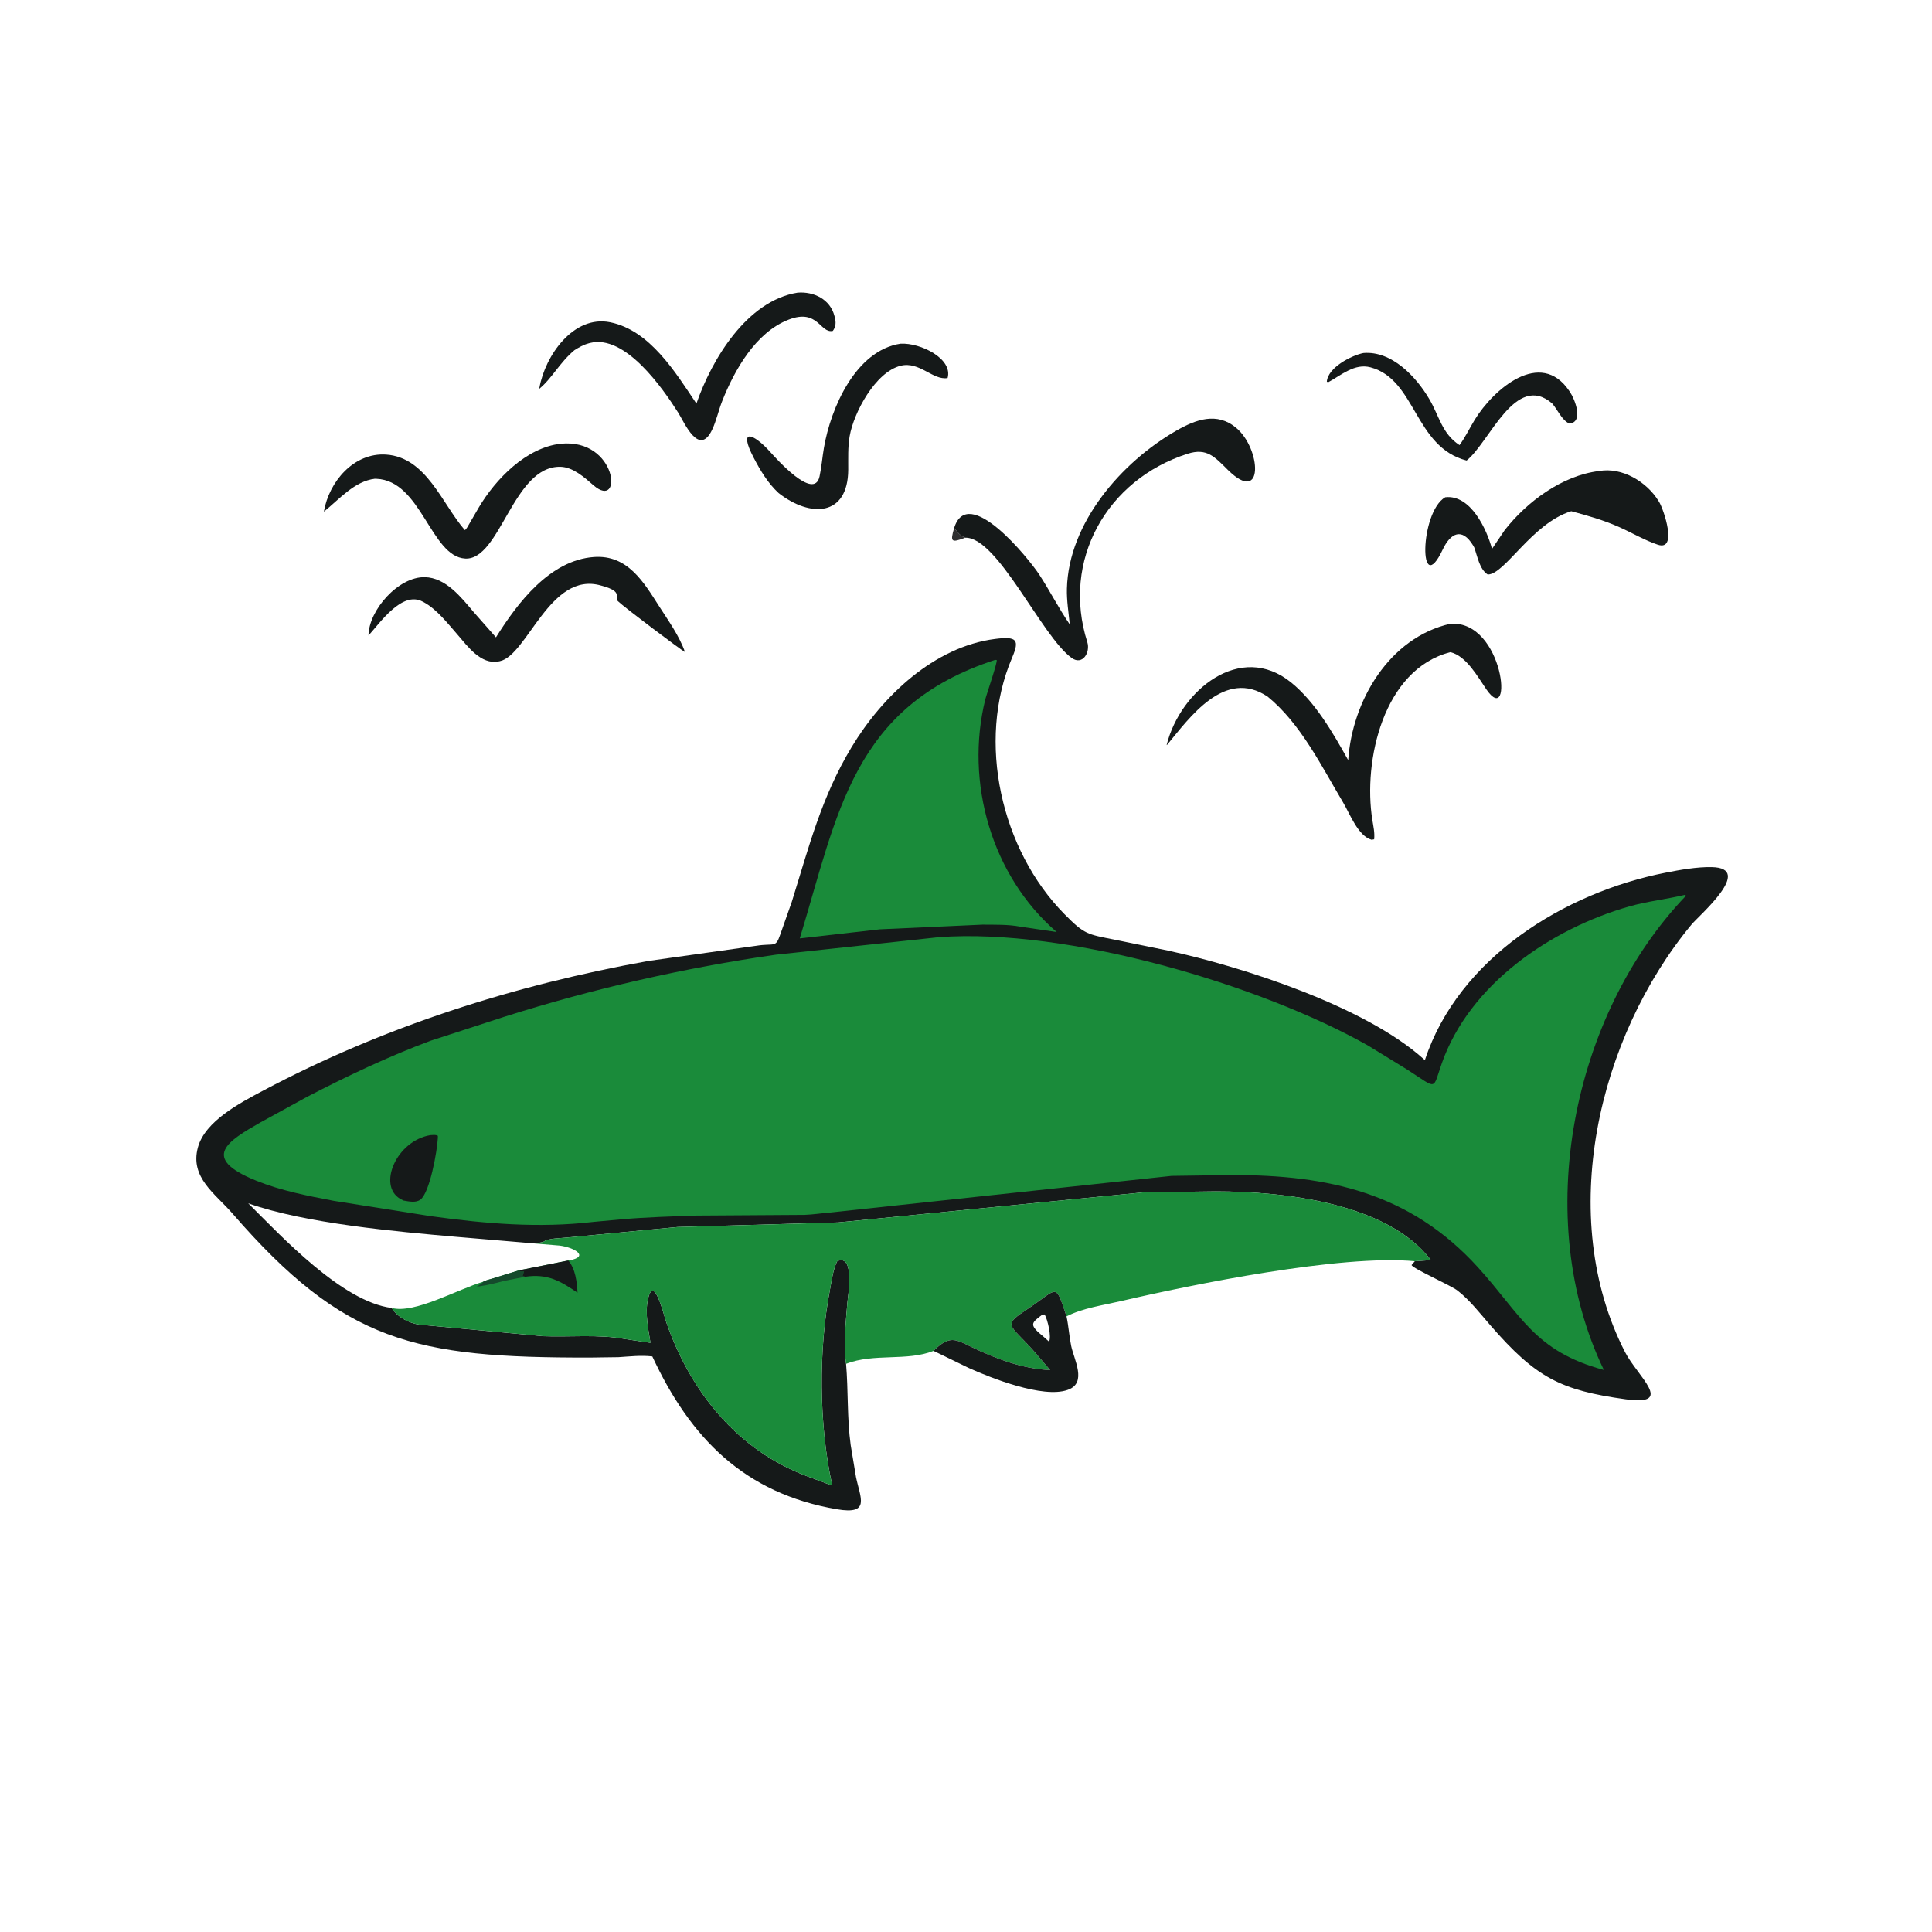<svg version="1.1" xmlns="http://www.w3.org/2000/svg" style="display: block;" viewBox="0 0 2048 2048" width="640" height="640">
<path transform="translate(0,0)" fill="rgb(46,46,47)" d="M 1023.24 569.973 C 1008.55 575.484 1006.99 574.793 1011.43 559.708 C 1015.66 564.598 1016.96 567.454 1023.24 569.973 z"/>
<path transform="translate(0,0)" fill="rgb(21,25,25)" d="M 1445.29 374.222 C 1475.29 371.702 1501.08 399.252 1514.99 422.829 C 1525.74 441.044 1528.47 459.678 1547.15 471.838 C 1553.19 463.631 1557.82 453.882 1563.17 445.139 C 1583.17 412.385 1632.95 369.5 1663.31 414.178 L 1664.33 415.711 C 1669.34 423.145 1679.15 447.73 1663.5 448.994 C 1655.57 445.419 1651.01 434.167 1645.33 427.65 C 1606.42 394.325 1579.02 468.837 1554.67 488.188 C 1499.15 473.912 1501.24 402.303 1452.81 389.378 C 1435.93 384.873 1421.79 397.698 1408 405.184 L 1406.5 404.674 C 1407.46 389.554 1432.95 376.652 1445.29 374.222 z"/>
<path transform="translate(0,0)" fill="rgb(21,25,25)" d="M 954.665 364.314 C 975.835 363.198 1010.3 380.228 1004.5 400.738 C 988.922 403.434 974.782 382.742 954.726 387.713 C 927.975 394.344 904.999 437.341 900.66 462.408 C 898.639 474.081 899.228 486.231 899.155 498.029 C 898.847 547.566 859.034 548.97 825.314 522.632 C 813.935 512.052 806.169 499.046 799.034 485.405 C 782.095 453.022 798.704 459.463 816.138 478.731 C 822.367 485.615 863.013 531.627 868.756 505 C 870.929 494.926 871.674 484.751 873.413 474.594 C 880.585 432.7 906.981 371.468 954.665 364.314 z"/>
<path transform="translate(0,0)" fill="rgb(21,25,25)" d="M 845.475 310.224 C 862.619 308.856 880.043 317.157 884.591 335.084 L 885.471 338.969 C 886.212 343.388 885.408 347.275 882.822 350.789 C 869.361 353.764 867.219 326.728 836 338.833 C 801.028 352.394 778.579 392.223 765.545 425.2 C 761.636 435.089 759.444 445.919 754.898 455.5 C 741.009 484.772 725.409 447.721 718.986 437.568 C 702.81 412.002 662.737 354.035 625.324 363.601 L 624 363.966 C 618.291 365.504 613.916 368.12 608.951 371.195 C 593.179 384.356 584.931 401.396 571.622 412.189 L 571.85 410.862 C 577.795 377.327 607.705 333.701 646.84 341.629 C 688.954 350.16 716.071 394.804 738.237 427.831 C 754.601 380.622 791.883 318.832 845.475 310.224 z"/>
<path transform="translate(0,0)" fill="rgb(21,25,25)" d="M 594.244 470.392 C 654.931 464.329 660.701 542.006 629.044 514.364 C 619.587 506.106 607.449 495.187 594.239 494.836 C 543.847 493.497 530.419 594.151 493.121 592.091 C 456.664 590.077 446.647 509.373 398.982 507.544 L 397.38 507.494 C 375.654 510.068 359.477 529.447 343.329 542.388 C 348.689 510.613 375.165 479.552 409.364 481.887 C 452.093 484.805 468.678 534.289 492.757 561.939 C 494.714 560.571 495.986 557.681 497.235 555.657 L 507.391 538.172 C 525.432 507.615 557.974 474.463 594.244 470.392 z"/>
<path transform="translate(0,0)" fill="rgb(21,25,25)" d="M 629.597 590.441 C 665.301 587.89 682.29 617.013 698.804 642.817 C 708.558 658.059 720.133 674.084 726.114 691.215 C 722.679 689.618 661.226 643.419 654.956 637.207 C 650.5 632.792 661.433 627.491 638.511 621.072 L 637 620.659 C 583.002 605.183 558.983 694.854 529.798 700.884 L 528.5 701.133 C 509.827 704.905 495.531 684.925 484.943 672.665 C 474.67 660.978 463.272 646.079 449.444 638.484 L 448.01 637.725 C 426.141 625.999 402.72 660.441 390.615 673.687 C 390.879 646.809 422.263 611.183 450.392 611.826 C 472.557 612.334 488.81 633.087 501.912 648.59 L 525.74 675.614 C 548.731 638.852 582.971 593.792 629.597 590.441 z"/>
<path transform="translate(0,0)" fill="rgb(21,25,25)" d="M 1695.02 499.312 C 1719.39 494.905 1745.42 510.651 1757.94 530.791 L 1758.76 532.124 C 1763.55 539.817 1778.67 584.447 1757.37 577.401 C 1743.37 572.769 1729.53 564.48 1715.96 558.5 C 1699.23 551.127 1683.09 546.63 1665.59 541.884 C 1623.74 554.779 1595.01 609.324 1577 608.98 C 1568.3 603.428 1566.13 589.603 1562.74 580.298 L 1561.56 578.212 C 1549.83 558.806 1537.56 565.057 1529.36 582.471 C 1503.91 636.488 1504.7 542.981 1532 527.107 C 1559.02 523.986 1576.14 561.356 1581.58 581.848 L 1594.99 562.003 C 1618.65 531.775 1655.93 504.035 1695.02 499.312 z"/>
<path transform="translate(0,0)" fill="rgb(21,25,25)" d="M 1011.43 559.708 C 1026.05 512.332 1090.28 591.747 1101.63 609.066 C 1112.98 626.388 1122.13 644.683 1133.98 661.887 C 1132.75 649.16 1130.64 636.745 1130.97 623.9 C 1132.77 554.019 1189.02 489.66 1247.2 456.377 C 1267.65 444.683 1289.98 436.5 1310.32 453.468 C 1336.91 475.645 1340.09 536.047 1301.76 498.288 C 1287.74 484.472 1279.46 474.424 1258.89 481.018 C 1172.98 508.56 1125.06 594.161 1152.57 680.628 C 1156.03 691.499 1147.6 705.785 1135.97 697.429 C 1104.33 674.698 1057.53 569.163 1023.24 569.973 C 1016.96 567.454 1015.66 564.598 1011.43 559.708 z"/>
<path transform="translate(0,0)" fill="rgb(21,25,25)" d="M 1537.51 661.179 C 1594.71 657.384 1604.61 772.905 1575.61 730.768 C 1566.42 717.417 1554.46 695.408 1537.5 691.315 C 1466.38 709.453 1444.71 806.438 1454.76 869.24 C 1455.86 876.119 1457.4 882.691 1456.67 889.703 L 1454 890.199 C 1439.67 886.329 1430.92 862.65 1423.96 851 C 1401.05 812.594 1379.08 767.334 1343.81 738.49 C 1298.14 707.864 1260.96 760.894 1236.93 789.847 L 1236.76 789.377 C 1251.4 731.735 1314.9 679.789 1368.74 723.517 C 1394.32 744.283 1413.22 777.209 1429.16 805.817 C 1433.36 743.008 1472.55 675.843 1537.51 661.179 z"/>
<path transform="translate(0,0)" fill="rgb(21,25,25)" d="M 896.882 1445.69 C 899.281 1474.34 897.838 1503.22 901.761 1531.8 L 907.394 1565.72 C 911.941 1587.83 922.957 1605.95 887.305 1599.88 C 788.753 1583.13 731.525 1523.94 691.472 1437.86 C 679.124 1436.49 667.829 1437.89 655.493 1438.67 L 625.178 1439.08 C 439.515 1439.35 365.147 1423.22 246.343 1286.27 C 228.102 1265.24 201.117 1248.2 209.812 1216.25 C 217.394 1188.39 254.601 1169.05 278.38 1156.4 C 406.165 1088.39 545.339 1044.08 687.613 1018.6 L 801.464 1002.6 C 820.916 999.49 822.081 1005.23 826.975 991 L 839.316 956.045 C 857.674 897.199 870.736 845.003 902.81 791.862 C 935.326 737.988 990.192 685.527 1054.84 677.301 C 1077.94 674.362 1081 678.141 1072.86 697.166 C 1034.84 786.072 1061.39 901.223 1128.37 969.035 C 1149.67 990.607 1152.28 990.311 1181.61 996.118 L 1237.74 1007.59 C 1316.95 1024.75 1447.11 1066.62 1509.36 1122.82 L 1510.43 1123.8 C 1546.03 1015.45 1658.62 946.094 1765.48 925.114 C 1781.02 922.064 1798.68 918.871 1814.51 919.185 C 1860.13 920.088 1801.08 970.378 1793.09 980.029 C 1693.64 1100.17 1649.22 1290.09 1722.53 1433.16 C 1735.78 1459.03 1776.16 1490.69 1723.17 1483.3 C 1654.33 1473.71 1628.24 1460.6 1579.83 1404.86 C 1569.08 1392.48 1558.07 1378.23 1545.12 1368.12 C 1537.96 1362.53 1498.3 1345.06 1496.3 1341.06 L 1499.78 1336.94 C 1421.46 1329.57 1263.81 1361.64 1188.39 1379.19 C 1169.46 1383.6 1147.89 1386.53 1130.55 1395.42 C 1132.76 1405.8 1133.35 1416.4 1135.5 1426.78 C 1138.5 1441.25 1152.38 1465.62 1132.5 1473.07 L 1131.54 1473.44 C 1105.37 1482.54 1050.35 1460.72 1027 1450.15 L 989.572 1432 C 961.476 1443.23 926.56 1434.21 896.882 1445.69 z M 600.819 1311.87 C 594.39 1312.61 580.511 1312.51 575.929 1316.5 L 567.453 1318.2 L 593.334 1320.38 C 608.176 1322.29 625.633 1331.79 603.52 1336.09 L 602.377 1336.18 L 550.019 1346.66 L 521.667 1355.41 C 518.928 1356.33 514.586 1357.16 512.321 1358.66 C 485.261 1366.59 439.386 1393.01 415.259 1386.5 C 421.01 1396.05 433.745 1402.75 444.5 1404.14 L 575.136 1416.4 C 603.737 1417.53 634.573 1414.21 662.725 1419.45 L 689.535 1423.46 C 687.177 1409.08 683.663 1392.06 686.766 1377.67 C 692.923 1349.13 703.607 1393.97 706.245 1401.56 C 731.726 1474.87 781.458 1537.47 856.223 1565.11 L 873.345 1571.45 C 876.041 1572.43 879.271 1574.1 882.13 1574.24 C 868.037 1510.51 867.504 1430.71 879.891 1366.52 C 881.76 1356.83 883.06 1345.74 887.5 1336.88 C 906.689 1328.59 898.734 1374.76 898.243 1381 C 896.62 1401.61 893.926 1425.26 896.882 1445.69 C 926.56 1434.21 961.476 1443.23 989.572 1432 L 1027 1450.15 C 1050.35 1460.72 1105.37 1482.54 1131.54 1473.44 L 1132.5 1473.07 C 1152.38 1465.62 1138.5 1441.25 1135.5 1426.78 C 1133.35 1416.4 1132.76 1405.8 1130.55 1395.42 C 1147.89 1386.53 1169.46 1383.6 1188.39 1379.19 C 1263.81 1361.64 1421.46 1329.57 1499.78 1336.94 L 1516.85 1335.77 C 1471.03 1275.4 1361.85 1262.99 1288.89 1262.9 L 1212.96 1263.86 L 888.5 1295.83 L 718.329 1300.69 L 600.819 1311.87 z M 415.259 1386.5 C 439.386 1393.01 485.261 1366.59 512.321 1358.66 C 514.586 1357.16 518.928 1356.33 521.667 1355.41 L 550.019 1346.66 L 602.377 1336.18 L 603.52 1336.09 C 625.633 1331.79 608.176 1322.29 593.334 1320.38 L 567.453 1318.2 L 483.5 1311.08 C 420.438 1305.56 323.382 1296.97 263.127 1275.55 C 298.661 1310.82 362.769 1380 415.259 1386.5 z"/>
<path transform="translate(0,0)" fill="rgb(26,139,58)" d="M 1054.87 699.5 L 1056.56 699.641 C 1057.49 702.236 1045.85 735.685 1044.41 741.501 C 1022.76 829.232 1051.03 928.428 1120.11 987.986 L 1081.74 982.355 C 1068.98 979.837 1054.51 980.291 1041.5 980.159 L 932.767 985.114 L 847.785 994.753 C 888.013 862.917 903.525 748.778 1054.87 699.5 z"/>
<path transform="translate(0,0)" fill="rgb(26,139,58)" d="M 600.819 1311.87 L 718.329 1300.69 L 888.5 1295.83 L 1212.96 1263.86 L 1288.89 1262.9 C 1361.85 1262.99 1471.03 1275.4 1516.85 1335.77 L 1499.78 1336.94 C 1421.46 1329.57 1263.81 1361.64 1188.39 1379.19 C 1169.46 1383.6 1147.89 1386.53 1130.55 1395.42 C 1132.76 1405.8 1133.35 1416.4 1135.5 1426.78 C 1138.5 1441.25 1152.38 1465.62 1132.5 1473.07 L 1131.54 1473.44 C 1105.37 1482.54 1050.35 1460.72 1027 1450.15 L 989.572 1432 C 961.476 1443.23 926.56 1434.21 896.882 1445.69 C 893.926 1425.26 896.62 1401.61 898.243 1381 C 898.734 1374.76 906.689 1328.59 887.5 1336.88 C 883.06 1345.74 881.76 1356.83 879.891 1366.52 C 867.504 1430.71 868.037 1510.51 882.13 1574.24 C 879.271 1574.1 876.041 1572.43 873.345 1571.45 L 856.223 1565.11 C 781.458 1537.47 731.726 1474.87 706.245 1401.56 C 703.607 1393.97 692.923 1349.13 686.766 1377.67 C 683.663 1392.06 687.177 1409.08 689.535 1423.46 L 662.725 1419.45 C 634.573 1414.21 603.737 1417.53 575.136 1416.4 L 444.5 1404.14 C 433.745 1402.75 421.01 1396.05 415.259 1386.5 C 439.386 1393.01 485.261 1366.59 512.321 1358.66 C 514.586 1357.16 518.928 1356.33 521.667 1355.41 L 550.019 1346.66 L 602.377 1336.18 L 603.52 1336.09 C 625.633 1331.79 608.176 1322.29 593.334 1320.38 L 567.453 1318.2 L 575.929 1316.5 C 580.511 1312.51 594.39 1312.61 600.819 1311.87 z M 989.572 1432 L 1027 1450.15 C 1050.35 1460.72 1105.37 1482.54 1131.54 1473.44 L 1132.5 1473.07 C 1152.38 1465.62 1138.5 1441.25 1135.5 1426.78 C 1133.35 1416.4 1132.76 1405.8 1130.55 1395.42 C 1118.37 1358.79 1121.7 1365.95 1090.94 1386.46 C 1061.78 1405.9 1069.33 1402.33 1095.45 1431.69 L 1113.22 1452.32 C 1084.6 1451.24 1055.29 1440.29 1029.66 1427.8 C 1012.75 1419.55 1006.71 1415.49 990.361 1431.14 L 989.572 1432 z"/>
<path transform="translate(0,0)" fill="rgb(21,74,44)" d="M 512.321 1358.66 C 514.586 1357.16 518.928 1356.33 521.667 1355.41 L 550.019 1346.66 C 552.667 1348.12 552.599 1348.33 555.508 1347.67 L 554 1352.5 L 556.708 1353.4 L 535.411 1357.63 C 526.188 1359.82 517.782 1362.26 508.5 1363.51 L 505.224 1363.73 C 507.714 1362.51 510.629 1360.87 512.321 1358.66 z"/>
<path transform="translate(0,0)" fill="rgb(21,25,25)" d="M 550.019 1346.66 L 602.377 1336.18 C 609.998 1345.07 611.558 1358.8 612.211 1370.36 C 593.419 1357.48 580.165 1350.05 556.708 1353.4 L 554 1352.5 L 555.508 1347.67 C 552.599 1348.33 552.667 1348.12 550.019 1346.66 z"/>
<path transform="translate(0,0)" fill="rgb(21,25,25)" d="M 989.572 1432 L 990.361 1431.14 C 1006.71 1415.49 1012.75 1419.55 1029.66 1427.8 C 1055.29 1440.29 1084.6 1451.24 1113.22 1452.32 L 1095.45 1431.69 C 1069.33 1402.33 1061.78 1405.9 1090.94 1386.46 C 1121.7 1365.95 1118.37 1358.79 1130.55 1395.42 C 1132.76 1405.8 1133.35 1416.4 1135.5 1426.78 C 1138.5 1441.25 1152.38 1465.62 1132.5 1473.07 L 1131.54 1473.44 C 1105.37 1482.54 1050.35 1460.72 1027 1450.15 L 989.572 1432 z M 1104.98 1393.5 C 1092.86 1402.73 1090.36 1404.08 1106.65 1417.38 L 1112 1422.16 C 1114.82 1417.42 1110.68 1399.2 1107.37 1393.38 L 1104.98 1393.5 z"/>
<path transform="translate(0,0)" fill="rgb(26,139,58)" d="M 1786.38 948.5 L 1787.13 949.602 C 1666.16 1076.09 1623.01 1292.26 1700.14 1452.2 C 1626.3 1432.45 1612.31 1393.58 1566.56 1343.29 C 1494.53 1264.11 1407.71 1245.56 1306.34 1245.58 L 1241.89 1246.49 L 880 1285.32 C 870.965 1286.06 862.064 1287.46 852.982 1287.81 L 738.458 1288.56 C 713.424 1289.37 683.741 1290.35 659.406 1292.47 L 629.354 1295.24 C 570.883 1302.1 514.036 1297.15 456.062 1289.1 L 353.783 1272.93 C 325.82 1267.59 298.146 1262.26 271.583 1251.56 C 211.507 1227.35 241.907 1209.33 276.081 1189.8 L 325.259 1162.81 C 367.571 1140.85 412.042 1119.72 456.719 1103.13 L 534.833 1077.74 C 628.557 1048.06 725.23 1025.96 822.563 1012 L 995.051 993.476 C 1131.46 983.356 1336.12 1043.79 1450.43 1108.46 L 1492.51 1134.29 C 1524.35 1154.85 1518.31 1155.77 1528.36 1127.17 C 1557.95 1042.97 1644.34 984.431 1727.02 960.872 C 1746.55 955.305 1766.7 953.278 1786.38 948.5 z"/>
<path transform="translate(0,0)" fill="rgb(21,25,25)" d="M 456.149 1203.29 C 459.031 1203.2 461.582 1202.57 464.131 1204 L 464.15 1206.22 C 463.32 1221.13 455.492 1264.32 445.66 1271.65 C 440.734 1275.33 433.373 1273.55 427.787 1272.62 L 424.046 1270.71 C 400.183 1256.4 420.21 1209.37 456.149 1203.29 z"/>
</svg>